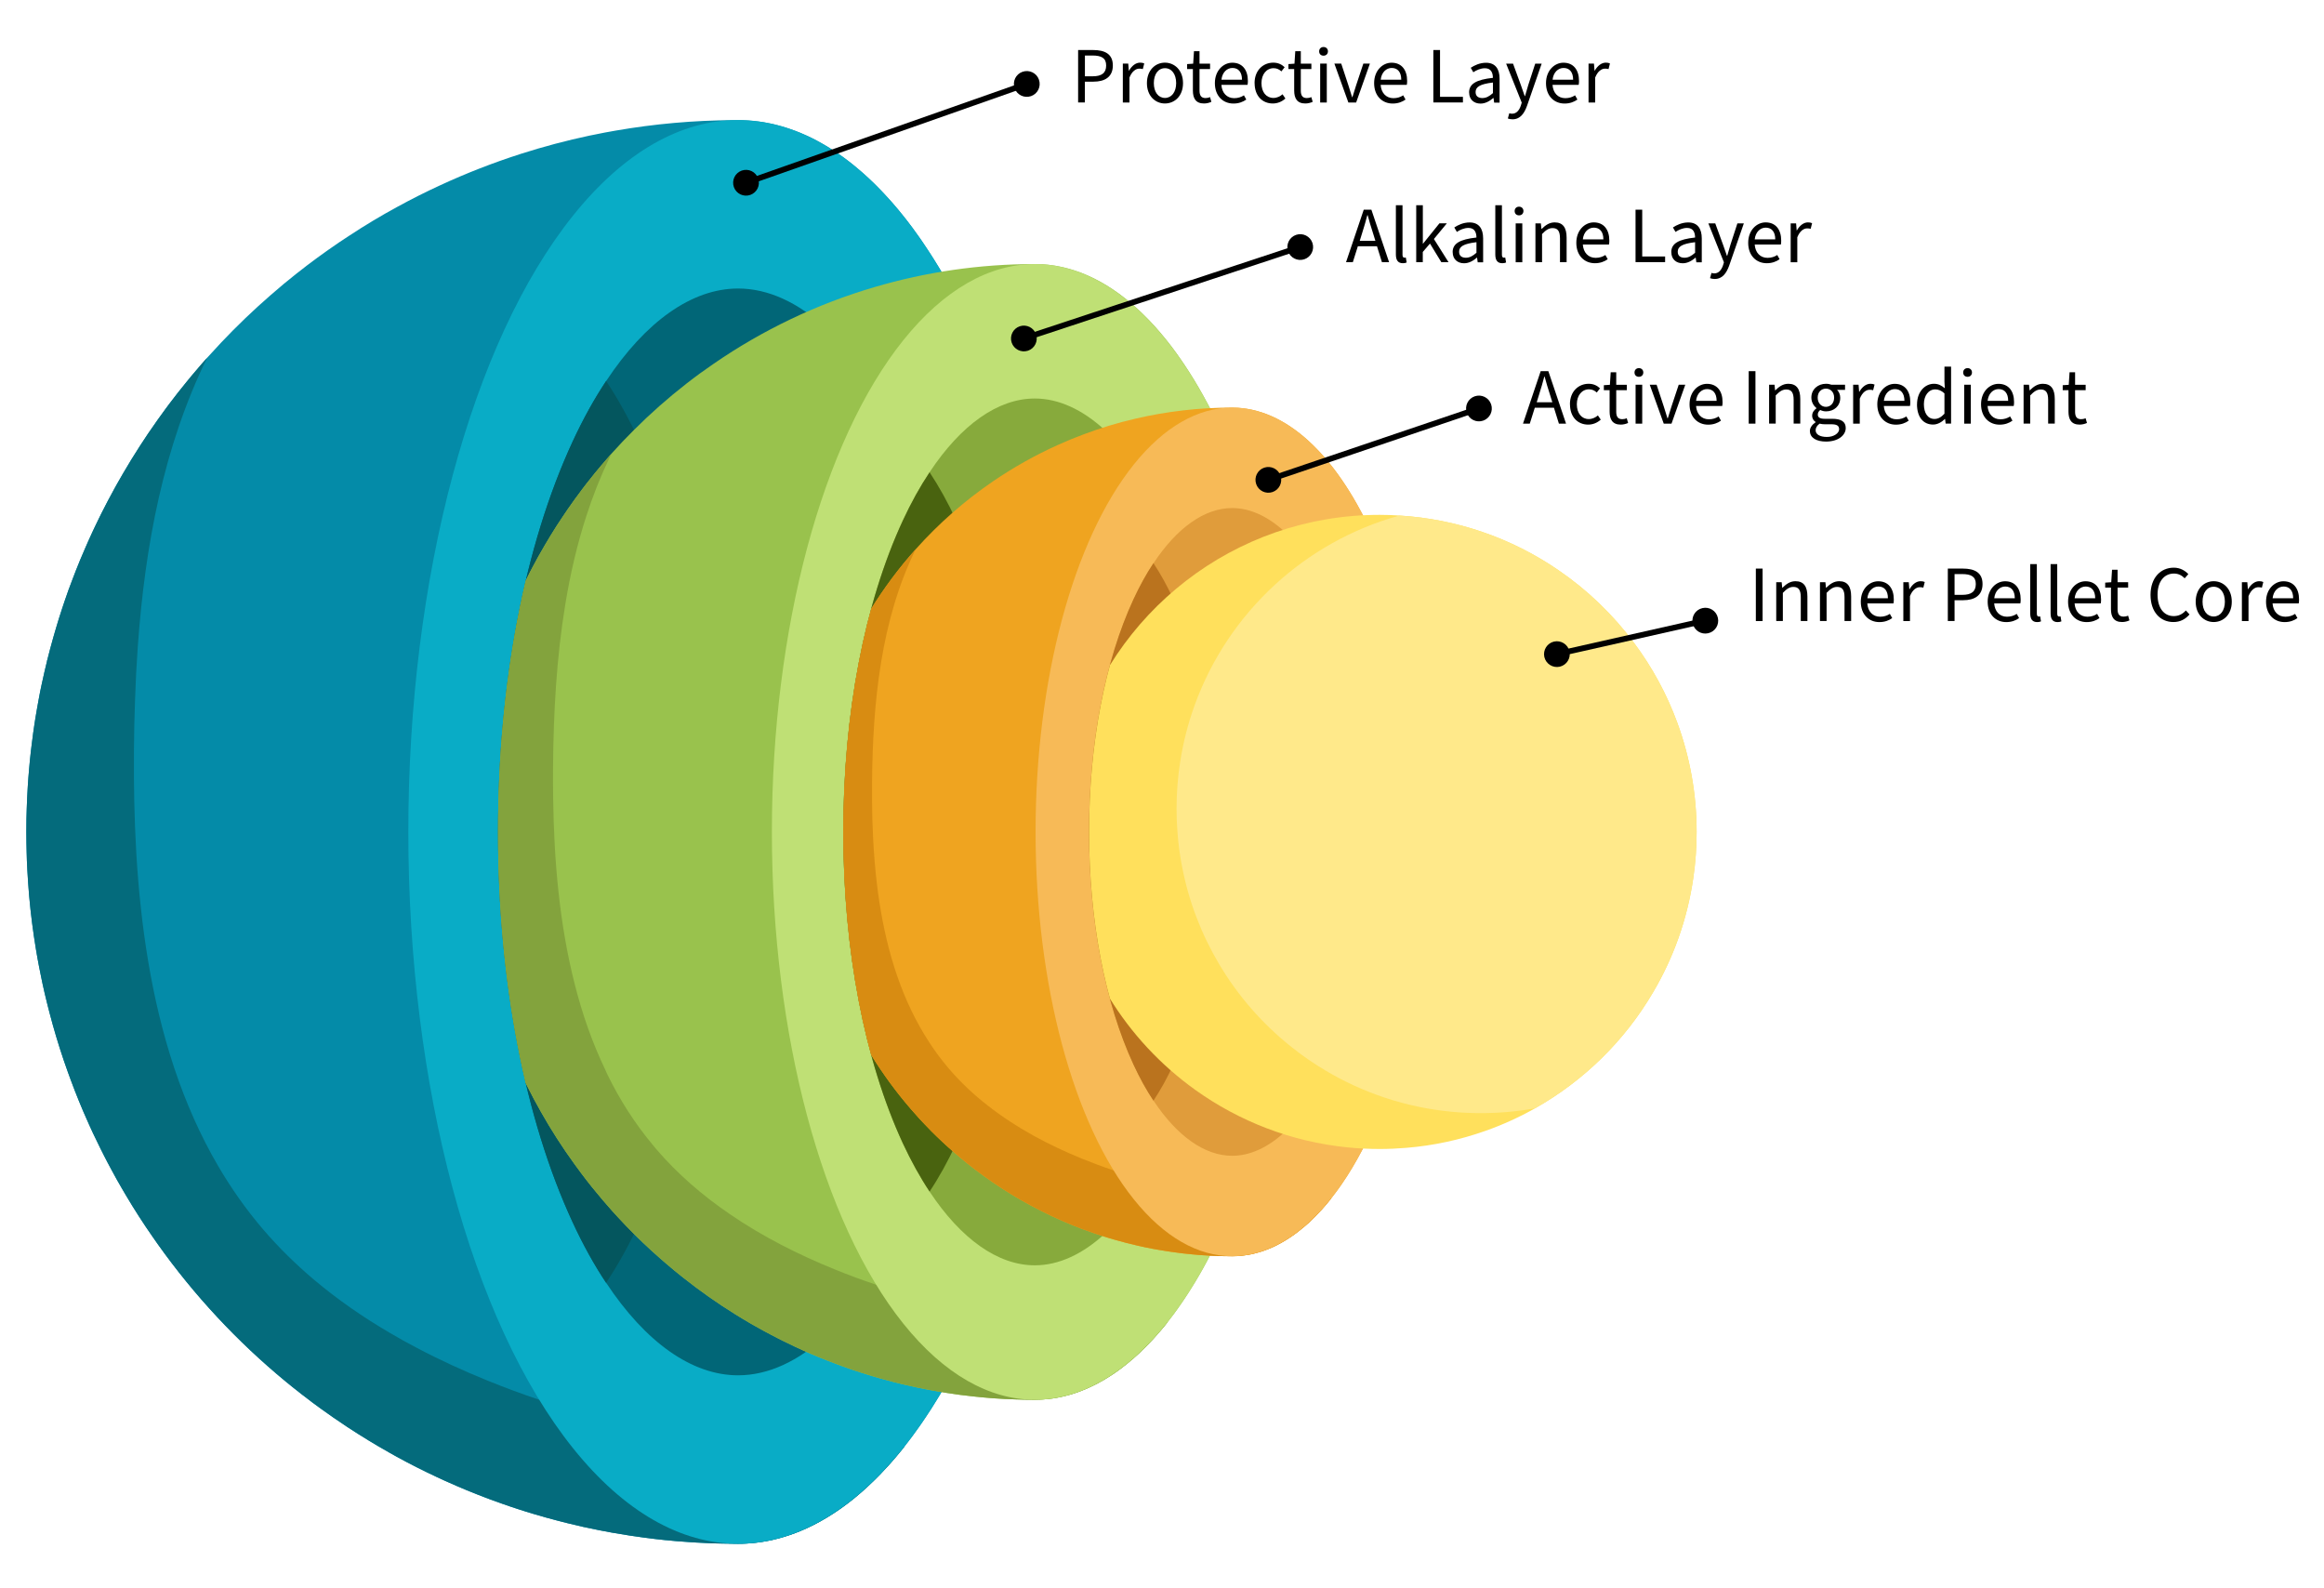 <svg xmlns="http://www.w3.org/2000/svg" xmlns:xlink="http://www.w3.org/1999/xlink" viewBox="0 0 407 278"><defs><style>      .cls-1, .cls-2 {        fill: none;      }      .cls-3 {        fill: #49630f;      }      .cls-4 {        fill: #99c24d;      }      .cls-5 {        fill: #09acc6;      }      .cls-6 {        fill: #bfe075;      }      .cls-7 {        fill: #ba731e;      }      .cls-8 {        fill: #87aa3c;      }      .cls-2 {        stroke: #000;        stroke-linecap: round;        stroke-linejoin: round;      }      .cls-9 {        fill: #ffe05c;      }      .cls-10 {        clip-path: url(#clippath-1);      }      .cls-11 {        clip-path: url(#clippath-3);      }      .cls-12 {        clip-path: url(#clippath-4);      }      .cls-13 {        clip-path: url(#clippath-2);      }      .cls-14 {        fill: #046b7c;      }      .cls-15 {        fill: #efa420;      }      .cls-16 {        fill: #04565e;      }      .cls-17 {        fill: #d88c12;      }      .cls-18 {        fill: #83a33d;      }      .cls-19 {        fill: #016677;      }      .cls-20 {        fill: #048ba8;      }      .cls-21 {        fill: #e09c3b;      }      .cls-22 {        fill: #f7ba57;      }      .cls-23 {        fill: #ffe98a;      }    </style><clipPath id="clippath-1"><path class="cls-1" d="M238.78,75.43L192.31,6.75l-75.99-2.56L42.98,29.79c-3.05,4.58-5.93,9.77-8.6,15.54-12.37,26.71-55.37,62.35-55.37,100.34s43,73.63,55.37,100.34c2.67,5.76,5.55,10.95,8.6,15.54l33.9,29.34,21.8,16.58,82.55-12.55,49.07-46.48,16.62-64.8-8.14-108.22Z"></path></clipPath><clipPath id="clippath-2"><path class="cls-1" d="M302.58,82.69l-48.88-63.69-45.54-1.73-102.01,49.45c-2.08,3.12-4.04,6.66-5.86,10.59-8.43,18.2-13.07,42.48-13.07,68.37s4.64,50.17,13.07,68.37c1.82,3.93,3.78,7.46,5.86,10.59l8.7,26.09,55.77,40.87,41.22-11.43,70.31-46.76,42.95-87.73-22.51-62.98Z"></path></clipPath><clipPath id="clippath-3"><path class="cls-1" d="M308.47,71.37l-72.15-18.77-73.52,30.09c-1.66,2.49-3.22,5.31-4.68,8.44-6.72,14.52-10.43,33.88-10.43,54.53s3.7,40.02,10.43,54.53c1.45,3.13,3.02,5.95,4.68,8.44l34.14,45.19,62.09-5.06,52.21-82.57-2.77-94.84Z"></path></clipPath><clipPath id="clippath-4"><path class="cls-1" d="M275.79,75.24l-73.78,23.37c-1.24,1.86-2.41,3.97-3.49,6.31-5.02,10.85-7.79,25.32-7.79,40.75s2.77,29.91,7.79,40.75c1.09,2.34,2.25,4.45,3.49,6.31l20.1,21.87,31.59,13,57.54-30.57,18.95-77.99-54.4-43.81Z"></path></clipPath></defs><g><g id="OBJECTS"><g class="cls-10"><g><path class="cls-20" d="M187,145.67c0,1.08-.01,2.15-.03,3.22-.01,2.14-.06,4.26-.15,6.37-.04,1.06-.08,2.11-.13,3.16-.07,1.42-.15,2.84-.24,4.25-.1,1.7-.22,3.39-.36,5.07-.16,2.05-.35,4.08-.58,6.09-.21,2.01-.45,4-.71,5.97s-.54,3.92-.84,5.85c-.31,1.94-.63,3.84-.97,5.73-.51,2.83-1.07,5.61-1.69,8.34-.4,1.81-.82,3.61-1.28,5.37-.22.88-.45,1.76-.68,2.63-.45,1.74-.94,3.46-1.44,5.14-1,3.37-2.07,6.63-3.22,9.77s-2.36,6.16-3.63,9.04c-.32.72-.64,1.44-.97,2.14-.31.66-.62,1.31-.93,1.96-.4.84-.81,1.66-1.23,2.46-.29.57-.59,1.14-.88,1.69-.02.04-.04.07-.06.1-.24.46-.49.91-.74,1.36-.26.48-.53.95-.8,1.42-.4.71-.81,1.4-1.23,2.08-.32.53-.65,1.06-.97,1.57-.38.59-.75,1.17-1.13,1.73-.38.58-.77,1.14-1.15,1.68-.34.48-.68.95-1.02,1.41-.15.19-.29.39-.43.58-.37.5-.75.98-1.12,1.46h-.01c-.12.17-.25.33-.39.5-.3.37-.6.73-.9,1.09-.51.61-1.03,1.21-1.55,1.78-.4.45-.82.89-1.24,1.33,0,.01-.02.02-.02.03h-.01c-.41.43-.83.85-1.25,1.26,0,0,0,.01-.01.01-.42.41-.85.82-1.28,1.21-.28.26-.56.5-.83.74-.33.3-.66.58-1,.85-.16.13-.31.26-.46.38-.33.27-.66.53-1,.78-.33.25-.67.5-1.01.74-.08.07-.17.12-.26.19-.21.15-.42.29-.63.43-.21.15-.42.29-.63.42-1.48.96-2.98,1.8-4.5,2.5-.41.19-.82.37-1.23.54-1.24.51-2.5.94-3.77,1.28-.42.11-.84.21-1.25.31-.32.07-.64.13-.97.19-.32.06-.65.11-.97.16-.29.04-.57.08-.86.11-.3.03-.59.06-.88.09-.16.01-.33.02-.49.03-.08.01-.17.01-.25.02-.49.03-.99.04-1.49.04-.25,0-.5,0-.75-.01-1.34-.01-2.68-.04-4.01-.08-2.02-.08-4.03-.2-6.02-.37-.64-.06-1.27-.12-1.9-.18h-.05c-.42-.05-.83-.09-1.23-.14-.12-.01-.23-.02-.34-.03-.19-.02-.38-.05-.57-.07-.58-.07-1.15-.14-1.72-.22-.8-.1-1.59-.22-2.38-.34-1.04-.16-2.07-.33-3.09-.51-.1-.02-.21-.04-.32-.06-.64-.12-1.27-.24-1.91-.36-1.91-.37-3.8-.79-5.67-1.26-.63-.16-1.25-.32-1.87-.48-1.27-.33-2.52-.68-3.76-1.05-.98-.29-1.96-.59-2.93-.91-.97-.31-1.93-.64-2.89-.98-.64-.22-1.27-.45-1.89-.68-.33-.12-.65-.24-.98-.37-.47-.18-.95-.36-1.42-.55-1.18-.46-2.36-.95-3.52-1.45-.5-.21-1-.43-1.5-.66-.19-.08-.38-.16-.57-.25-.49-.22-.97-.44-1.45-.67-2.4-1.12-4.76-2.31-7.07-3.58-.45-.25-.89-.5-1.34-.75h-.01s.01,0,0-.01c-.63-.36-1.26-.72-1.88-1.08-.53-.32-1.06-.64-1.59-.95-.09-.05-.18-.11-.27-.17-1.12-.68-2.23-1.38-3.32-2.1-.07-.04-.14-.09-.22-.14-.74-.49-1.47-.98-2.2-1.49-.1-.05-.19-.12-.28-.19-.72-.49-1.44-1-2.15-1.52-.5-.37-1-.73-1.5-1.1-.05-.04-.1-.07-.14-.11-.5-.38-1-.76-1.5-1.15l-.12-.09c-.48-.37-.95-.74-1.42-1.12h-.01c-.48-.39-.95-.78-1.43-1.16-8.5-7-16.06-15.11-22.45-24.1-.29-.41-.58-.81-.86-1.23-1.67-2.39-3.25-4.85-4.74-7.37h0c-.25-.42-.49-.82-.72-1.23-.24-.4-.47-.81-.7-1.22-.07-.12-.14-.25-.21-.37-.33-.6-.66-1.2-.98-1.8-.39-.73-.78-1.45-1.15-2.19-.23-.45-.46-.9-.68-1.35-.45-.9-.89-1.81-1.32-2.72l-.63-1.38c-.34-.77-.68-1.53-1.02-2.31-.26-.62-.52-1.24-.78-1.87-.5-1.23-.98-2.46-1.44-3.71-.17-.44-.32-.87-.48-1.31-.99-2.74-1.88-5.53-2.67-8.36-.2-.7-.39-1.41-.57-2.11-.3-1.16-.59-2.31-.86-3.47-.11-.51-.23-1.01-.34-1.52-.07-.34-.14-.67-.21-1.01-.14-.68-.28-1.35-.41-2.03-.2-1.02-.38-2.04-.55-3.07-.51-3.08-.91-6.2-1.19-9.36-.06-.74-.12-1.47-.17-2.21s-.1-1.48-.14-2.22c-.06-1.12-.11-2.24-.13-3.36-.02-.46-.03-.92-.03-1.39-.01-.66-.02-1.33-.02-1.99,0-.78.01-1.56.02-2.34.01-.59.03-1.17.05-1.75.02-.67.04-1.34.08-2,.03-.61.06-1.22.1-1.83.06-1.02.14-2.03.23-3.04.04-.51.09-1.02.14-1.53.05-.53.11-1.06.17-1.59.04-.39.09-.77.14-1.15.08-.73.18-1.46.28-2.18.06-.46.13-.91.2-1.37.05-.37.11-.73.17-1.1.09-.59.19-1.18.3-1.76.09-.57.2-1.14.31-1.71.15-.84.32-1.67.5-2.5.16-.77.33-1.53.51-2.29.13-.57.27-1.14.41-1.71,0-.1.04-.2.07-.3.33-1.32.68-2.63,1.05-3.93h0c.16-.58.33-1.15.5-1.72s.34-1.14.52-1.71c.17-.57.36-1.13.55-1.7.15-.44.29-.87.44-1.31.42-1.25.87-2.49,1.35-3.72.19-.52.39-1.04.6-1.56.48-1.23.99-2.45,1.52-3.66.19-.45.38-.89.58-1.33.23-.54.48-1.07.73-1.61.16-.35.33-.71.5-1.06.22-.47.45-.94.68-1.41.17-.35.34-.69.51-1.03.34-.69.7-1.38,1.06-2.06.38-.72.76-1.44,1.16-2.15.14-.25.28-.51.42-.76.37-.66.74-1.32,1.13-1.97.47-.8.94-1.6,1.43-2.39s.98-1.58,1.49-2.36c.46-.72.93-1.43,1.41-2.14.56-.83,1.13-1.65,1.71-2.46.46-.64.92-1.28,1.39-1.92.2-.27.41-.55.61-.82.99-1.32,2.01-2.61,3.05-3.88.56-.7,1.14-1.38,1.72-2.06.62-.73,1.24-1.45,1.88-2.16.81-.9,1.63-1.79,2.46-2.67,2.73-2.88,5.58-5.62,8.57-8.22.01,0,.01-.01.01-.01,1.54-1.35,3.11-2.66,4.71-3.92.01,0,.01,0,.01,0,1.16-.92,2.34-1.82,3.53-2.69.65-.48,1.3-.95,1.96-1.41h.01c1.18-.84,2.38-1.65,3.59-2.43,2.74-1.81,5.56-3.5,8.45-5.07,2.45-1.34,4.94-2.6,7.49-3.77,4.58-2.12,9.31-3.96,14.17-5.52,3.94-1.26,7.97-2.33,12.07-3.2h.01c.24-.05.47-.1.71-.14,1.27-.27,2.55-.51,3.84-.73,6.7-1.16,13.6-1.79,20.63-1.82.25,0,.5,0,.75,0,.4,0,.8,0,1.2.03.19,0,.37.01.56.03.29.02.59.04.88.07s.58.06.87.1c.31.04.62.08.93.13.4.07.81.15,1.21.23.27.05.54.11.8.18.2.05.39.1.59.15s.39.1.59.16c.39.11.78.23,1.17.36.32.11.64.22.96.34.48.17.96.36,1.43.56.39.16.77.33,1.15.51.47.22.94.45,1.4.7.38.2.75.41,1.12.62.09.05.18.1.26.15.3.17.6.35.89.54.29.17.57.36.86.55.28.18.56.37.84.57l.81.57c.3.22.59.44.89.67.25.19.49.38.73.57.51.41,1.01.83,1.52,1.28.11.09.23.19.34.3.31.27.61.55.92.84.28.26.56.53.84.8.03.02.05.05.07.07l.6.6c.21.2.41.41.6.61.22.22.42.44.63.67.42.44.83.9,1.25,1.37s.82.95,1.23,1.44c.81.98,1.61,2,2.4,3.06.39.53.78,1.07,1.17,1.63.19.27.38.55.57.83.24.35.48.71.72,1.07.43.64.85,1.3,1.27,1.96.23.37.46.74.69,1.12s.46.76.69,1.15c.37.61.73,1.24,1.08,1.87.89,1.59,1.76,3.24,2.6,4.93l.6,1.23c.09.18.18.36.26.54.08.17.16.35.25.53.24.5.47,1,.7,1.51l.81,1.8c.49,1.11.97,2.25,1.43,3.4.3.73.59,1.47.88,2.21.15.36.28.72.42,1.08.16.41.31.82.46,1.24.17.45.34.91.5,1.37.5,1.37.98,2.77,1.45,4.19.54,1.63,1.06,3.29,1.56,4.98.26.89.52,1.79.78,2.71.22.8.44,1.61.66,2.43.23.86.46,1.74.68,2.62.23.93.46,1.87.69,2.82.16.69.32,1.38.48,2.08.24,1.06.47,2.14.7,3.22.39,1.84.75,3.71,1.1,5.6.35,1.94.68,3.91,1,5.9.3,1.88.57,3.77.81,5.68.27,1.97.5,3.96.71,5.97.22,2.01.41,4.04.58,6.09.15,1.88.29,3.78.41,5.69.05.88.1,1.77.14,2.66.04.68.07,1.36.09,2.04.04.76.07,1.52.1,2.28.07,2.04.12,4.1.14,6.17.02,1.07.03,2.14.03,3.22Z"></path><path class="cls-14" d="M158.39,253.31c-.13.17-.27.34-.4.5-.3.37-.6.73-.9,1.09-.51.61-1.03,1.21-1.55,1.78-.4.45-.82.89-1.24,1.33,0,.01-.02.02-.02.03-.2.21-.41.43-.63.64-.21.21-.42.41-.63.62,0,0,0,.01-.01.01-.42.41-.85.82-1.28,1.21-.28.26-.56.5-.83.74-.33.3-.66.58-1,.85-.16.13-.31.26-.46.38-.33.27-.66.53-1,.78-.22.17-.44.34-.67.5l-.45.33s-.1.07-.15.1c-.21.15-.42.29-.63.43-.21.15-.42.29-.63.42-1.48.96-2.98,1.8-4.5,2.5-.41.19-.82.37-1.23.54-1.24.51-2.5.94-3.77,1.28-.42.11-.84.21-1.25.31-.32.07-.64.13-.97.19-.32.06-.65.11-.97.16-.29.04-.57.08-.86.11-.3.03-.59.06-.88.09-.16.01-.33.02-.49.03-.09.01-.17.02-.25.02-.49.03-.99.04-1.49.04-.25,0-.5,0-.75-.01-1.34-.01-2.68-.04-4.01-.08-2.02-.08-4.03-.2-6.02-.37-.64-.06-1.27-.12-1.9-.18h-.05c-.41-.04-.82-.09-1.22-.13-.12-.02-.24-.03-.35-.04-.19-.02-.38-.05-.57-.07-.58-.07-1.15-.14-1.72-.22-.8-.1-1.59-.22-2.38-.34-1.04-.16-2.07-.33-3.09-.51-.1-.02-.21-.04-.32-.06-.64-.12-1.27-.24-1.91-.36-1.91-.37-3.8-.79-5.67-1.26-.63-.16-1.25-.32-1.87-.48-1.27-.33-2.52-.68-3.76-1.05-.98-.29-1.96-.59-2.93-.91-.97-.31-1.93-.64-2.89-.98-.64-.22-1.27-.45-1.89-.68-.33-.12-.65-.24-.98-.37-.47-.18-.95-.36-1.42-.55-1.18-.46-2.36-.95-3.52-1.45-.5-.21-1-.43-1.5-.66-.19-.08-.38-.16-.57-.25-.49-.22-.97-.44-1.45-.67-2.4-1.12-4.76-2.31-7.07-3.58-.45-.25-.89-.5-1.34-.75h-.01s.01,0,0-.01c-.63-.36-1.26-.72-1.88-1.08-.53-.32-1.06-.64-1.59-.95-.09-.05-.18-.11-.27-.17-1.12-.68-2.23-1.38-3.32-2.1-.07-.04-.14-.09-.22-.14-.74-.49-1.47-.98-2.2-1.49-.1-.05-.19-.12-.28-.19-.72-.49-1.44-1-2.15-1.52-.5-.37-1-.73-1.5-1.1-.05-.04-.1-.07-.14-.11-.5-.38-1-.76-1.5-1.15-.04-.02-.08-.05-.12-.08h0c-.48-.38-.95-.75-1.42-1.13h-.01c-.48-.39-.95-.78-1.43-1.16-8.5-7-16.06-15.11-22.45-24.1-.29-.41-.58-.81-.86-1.23-1.67-2.39-3.25-4.85-4.74-7.37h0c-.25-.42-.49-.82-.72-1.23-.24-.4-.47-.81-.7-1.22-.07-.12-.14-.25-.21-.37-.33-.6-.66-1.2-.98-1.8-.39-.73-.78-1.45-1.15-2.19-.23-.45-.46-.9-.68-1.35-.45-.9-.89-1.81-1.32-2.72l-.63-1.38c-.34-.77-.68-1.53-1.02-2.31-.26-.62-.52-1.24-.78-1.87-.5-1.23-.98-2.46-1.44-3.71-.17-.44-.32-.87-.48-1.31-.99-2.74-1.88-5.53-2.67-8.36-.2-.7-.39-1.41-.57-2.11-.3-1.16-.59-2.31-.86-3.47-.11-.51-.23-1.01-.34-1.52-.07-.34-.14-.67-.21-1.01-.14-.68-.28-1.35-.41-2.03-.2-1.02-.38-2.04-.55-3.07-.51-3.08-.91-6.2-1.19-9.36-.06-.74-.12-1.47-.17-2.21s-.1-1.48-.14-2.22c-.06-1.12-.11-2.24-.13-3.36-.02-.46-.03-.92-.03-1.39-.01-.66-.02-1.33-.02-1.99,0-.78.01-1.56.02-2.34.01-.59.03-1.17.05-1.75.02-.67.04-1.34.08-2,.03-.61.06-1.22.1-1.83.06-1.02.14-2.03.23-3.04.04-.51.09-1.02.14-1.53.05-.53.11-1.06.17-1.59.04-.39.09-.77.14-1.15.08-.73.18-1.46.28-2.18.06-.46.13-.91.2-1.37.05-.37.11-.73.17-1.1.09-.59.19-1.18.3-1.76.09-.57.2-1.14.31-1.71.15-.84.32-1.67.5-2.5.16-.77.33-1.53.51-2.29.13-.57.27-1.14.41-1.71,0-.1.04-.2.07-.3.33-1.32.68-2.63,1.05-3.93h0c.16-.58.33-1.15.5-1.72s.34-1.14.52-1.71c.17-.57.36-1.13.55-1.7.15-.44.29-.87.44-1.31.42-1.25.87-2.49,1.35-3.72.19-.52.39-1.04.6-1.56.48-1.23.99-2.45,1.52-3.66.19-.45.38-.89.58-1.33.23-.54.48-1.07.73-1.61.16-.35.33-.71.5-1.06.22-.47.45-.94.68-1.41.17-.35.34-.69.51-1.03.34-.69.7-1.38,1.06-2.06.38-.72.76-1.44,1.16-2.15.14-.25.28-.51.42-.76.37-.66.74-1.32,1.13-1.97.47-.8.94-1.6,1.43-2.39s.98-1.58,1.49-2.36c.46-.72.93-1.43,1.41-2.14.56-.83,1.13-1.65,1.71-2.46.46-.64.92-1.28,1.39-1.92.2-.27.41-.55.61-.82.99-1.32,2.01-2.61,3.05-3.88.56-.7,1.14-1.38,1.72-2.06.62-.73,1.24-1.45,1.88-2.16-7.65,15.57-10.9,33.02-12.15,50.61-.22,3.1-.38,6.22-.48,9.32-.11,2.94-.17,5.87-.19,8.79-.05,5.94.06,11.97.41,18,.38,6.38,1.04,12.75,2.09,19.01,2.14,12.72,5.91,24.97,12.25,35.81,2.28,3.89,4.89,7.61,7.88,11.1,2.72,3.17,5.7,6.09,8.88,8.78,4.15,3.5,8.66,6.62,13.38,9.37,1.5.89,3.03,1.74,4.57,2.54,4.03,2.14,8.19,4.04,12.4,5.75,3,1.22,6.04,2.35,9.11,3.38,20.5,6.92,42.38,9.73,63.95,8.21h.01Z"></path><ellipse class="cls-5" cx="129.25" cy="145.67" rx="57.74" ry="124.65"></ellipse><path class="cls-19" d="M171.29,145.67c0,25.9-4.64,50.17-13.07,68.37-7.88,17.02-18.44,26.78-28.96,26.78-8.09,0-16.21-5.78-23.1-16.19-2.08-3.12-4.04-6.66-5.86-10.59-8.43-18.2-13.07-42.48-13.07-68.37s4.64-50.17,13.07-68.37c1.82-3.93,3.78-7.46,5.86-10.59,6.89-10.41,15.01-16.19,23.1-16.19,10.52,0,21.08,9.76,28.96,26.78,8.43,18.2,13.07,42.48,13.07,68.37Z"></path><path class="cls-16" d="M125.08,145.67c0,25.9-4.65,50.17-13.08,68.37-1.81,3.93-3.78,7.46-5.85,10.59-2.08-3.12-4.04-6.66-5.86-10.59-8.43-18.2-13.07-42.48-13.07-68.37s4.64-50.17,13.07-68.37c1.82-3.93,3.78-7.46,5.86-10.59,2.07,3.12,4.03,6.66,5.85,10.59,8.43,18.2,13.08,42.48,13.08,68.37Z"></path></g></g><g class="cls-13"><g><path class="cls-4" d="M227.29,145.67c0,1.38-.01,2.75-.05,4.11,0,.34-.01.67-.02,1.01-.02.97-.05,1.94-.09,2.9-.03.83-.06,1.66-.11,2.49-.02.56-.05,1.13-.09,1.69-.05.91-.11,1.82-.17,2.72-.05.75-.11,1.49-.17,2.23-.13,1.71-.29,3.4-.47,5.08-.09.88-.19,1.76-.29,2.62-.46,3.88-1.03,7.67-1.7,11.35-.07.43-.15.86-.24,1.29-.12.67-.25,1.33-.39,1.99-.2.98-.4,1.95-.61,2.92-.21.96-.42,1.92-.64,2.87-.35,1.43-.7,2.84-1.07,4.23-.21.78-.42,1.55-.64,2.32-.13.46-.26.92-.4,1.38-.13.46-.27.91-.41,1.37-.18.59-.36,1.19-.55,1.77-.23.74-.47,1.47-.72,2.19-.18.54-.36,1.06-.54,1.59-.32.9-.65,1.79-.98,2.67-.26.69-.53,1.38-.8,2.06s-.54,1.35-.82,2.01c-.66,1.58-1.35,3.11-2.06,4.59-.2.42-.41.84-.61,1.25-.42.83-.83,1.64-1.26,2.44-.21.4-.42.79-.64,1.18-.21.39-.43.77-.65,1.15-.26.46-.53.92-.81,1.37-.33.56-.68,1.12-1.03,1.66-.27.44-.55.87-.84,1.29-.24.36-.49.73-.74,1.08-.39.57-.79,1.13-1.2,1.67-.33.45-.67.89-1.01,1.32-.19.24-.38.48-.57.71-.24.29-.48.58-.72.86s-.48.56-.74.84c-.11.13-.23.26-.35.39-.2.23-.4.45-.61.66-.27.29-.54.57-.82.85-1.4,1.41-2.84,2.67-4.31,3.77-.23.18-.47.35-.71.52-.26.19-.52.37-.79.54-.19.13-.38.26-.58.38-.29.19-.58.37-.88.54-.88.53-1.77.99-2.67,1.39-.21.1-.41.19-.62.27-.01.01-.02.01-.03.01-.2.09-.4.18-.61.25-.09.04-.18.08-.28.11-.13.05-.27.11-.41.15-.21.08-.42.15-.64.22-.2.07-.41.13-.61.19-.06.02-.12.04-.18.05-.02.01-.03.01-.05.01-.16.05-.31.09-.47.13-.24.07-.49.13-.73.18-.17.04-.35.08-.53.11-.37.08-.74.15-1.12.2-.02,0-.04.01-.06.01-.26.04-.52.07-.78.1-.32.04-.65.06-.97.08-.12.01-.23.02-.35.02-.35.02-.7.03-1.05.03-.66,0-1.33-.01-1.99-.02-.43-.01-.86-.02-1.29-.04-.58-.01-1.16-.04-1.74-.07h-.12c-.76-.04-1.51-.09-2.27-.14-.62-.05-1.25-.1-1.86-.16-.49-.04-.98-.09-1.47-.15-1.59-.16-3.16-.37-4.72-.62-.46-.07-.91-.14-1.37-.23-.48-.07-.95-.16-1.42-.25-1.49-.27-2.96-.58-4.42-.92-.64-.15-1.27-.3-1.9-.46-.81-.21-1.62-.42-2.42-.65-.43-.12-.87-.25-1.3-.38-.14-.03-.28-.08-.41-.12-.07-.02-.14-.04-.21-.07-.51-.15-1.01-.3-1.52-.47h0c-.56-.18-1.13-.37-1.7-.56-.56-.19-1.13-.39-1.69-.6-.29-.1-.58-.21-.86-.32-.59-.21-1.18-.44-1.76-.67-1.92-.75-3.8-1.56-5.65-2.43-.08-.04-.16-.07-.24-.12-.51-.23-1.02-.48-1.53-.74-.22-.1-.43-.2-.64-.31-.57-.29-1.14-.58-1.7-.88-.76-.4-1.52-.8-2.27-1.23-.11-.05-.22-.11-.32-.18-.72-.39-1.43-.81-2.13-1.24-.05-.02-.1-.05-.15-.08-.03-.02-.06-.03-.08-.05-.42-.25-.84-.51-1.26-.77-3.19-1.98-6.25-4.13-9.17-6.45-1.02-.8-2.02-1.62-3-2.47-.38-.32-.76-.64-1.13-.98-.98-.85-1.94-1.74-2.88-2.63-.57-.55-1.13-1.09-1.69-1.65-.92-.92-1.81-1.85-2.69-2.8-.06-.06-.12-.13-.18-.2-.3-.32-.6-.64-.89-.97-.2-.23-.41-.46-.6-.69-.37-.41-.73-.82-1.08-1.24-1.28-1.5-2.52-3.04-3.7-4.62-.4-.52-.78-1.05-1.17-1.59-2.13-2.93-4.1-5.99-5.89-9.16-.44-.78-.88-1.57-1.3-2.36-.03-.04-.05-.08-.06-.12-.41-.77-.82-1.56-1.21-2.35-.41-.82-.8-1.64-1.19-2.47-.38-.83-.76-1.67-1.12-2.51s-.71-1.69-1.05-2.55c-.34-.83-.66-1.67-.97-2.51,0-.02-.01-.04-.02-.06-.31-.87-.62-1.74-.91-2.62-.25-.72-.48-1.44-.7-2.18-.14-.45-.28-.9-.41-1.36-.12-.41-.24-.83-.36-1.25-.1-.37-.21-.75-.3-1.12-.15-.54-.29-1.08-.41-1.62-.1-.35-.18-.7-.26-1.05-.08-.33-.16-.67-.23-1.02-.13-.55-.25-1.1-.36-1.65-.16-.76-.31-1.52-.45-2.28,0-.02-.01-.03-.01-.05-.09-.5-.18-1-.25-1.5-.12-.64-.22-1.28-.3-1.93-.08-.46-.14-.93-.2-1.4-.05-.35-.1-.71-.13-1.07-.06-.4-.1-.8-.14-1.2-.05-.42-.09-.83-.13-1.25-.05-.45-.09-.9-.12-1.36-.03-.28-.05-.56-.07-.84-.05-.67-.09-1.33-.12-2,0-.11-.02-.22-.02-.33-.03-.49-.05-.98-.06-1.46-.02-.43-.03-.86-.04-1.29-.02-.76-.03-1.53-.03-2.29s.01-1.59.03-2.38c.01-.7.04-1.39.07-2.09.01-.17.01-.34.02-.5.04-.71.08-1.41.13-2.12.05-.76.11-1.52.19-2.27,0-.05,0-.09.01-.13.14-1.53.32-3.05.54-4.55.1-.77.22-1.53.35-2.29.12-.76.25-1.52.4-2.27.02-.12.04-.25.07-.37.11-.6.24-1.2.36-1.79.33-1.54.69-3.06,1.09-4.56.13-.51.26-1.01.41-1.51.13-.48.26-.96.41-1.44.08-.28.16-.56.25-.83.16-.56.34-1.11.52-1.66.09-.28.18-.55.26-.82.29-.84.58-1.68.89-2.51.32-.89.66-1.77,1.01-2.65.34-.86.7-1.72,1.07-2.58,0-.01,0-.02.02-.03.36-.86.74-1.71,1.14-2.55.39-.85.8-1.69,1.22-2.52h0c.33-.69.67-1.36,1.03-2.02.31-.59.62-1.17.94-1.74.37-.66.74-1.32,1.13-1.97.31-.54.63-1.08.96-1.61.71-1.18,1.46-2.34,2.23-3.48.22-.34.45-.68.69-1.02l.06-.09s.07-.11.11-.16c.4-.59.81-1.16,1.23-1.74.16-.22.32-.45.5-.67.48-.67.98-1.33,1.49-1.99s1.03-1.31,1.56-1.96c.07-.08.14-.17.22-.26.58-.71,1.18-1.42,1.79-2.11,0-.01,0-.02.02-.03.27-.32.56-.64.84-.96,1.26-1.41,2.56-2.78,3.9-4.11,2.91-2.91,6-5.64,9.25-8.17,1.55-1.21,3.14-2.37,4.77-3.48,8.54-5.88,18.04-10.45,28.23-13.43,8.88-2.61,18.28-4.01,28.01-4.01.34,0,.67.01,1.01.03.1,0,.19,0,.29,0,.36.02.71.05,1.07.09.39.04.78.1,1.17.16.37.06.73.13,1.09.21.17.03.35.07.52.12.3.07.59.14.89.23.31.08.62.18.92.28.78.25,1.56.55,2.32.89.75.33,1.49.7,2.23,1.11,1.44.8,2.86,1.75,4.24,2.84.12.1.24.19.37.3.52.41,1.03.84,1.54,1.31.16.14.33.29.49.44.23.21.45.42.67.64.38.37.76.75,1.14,1.14.34.35.67.71,1.01,1.08.33.36.66.74.98,1.12.65.77,1.3,1.56,1.93,2.39.61.81,1.22,1.64,1.8,2.5.2.29.39.58.59.87.26.39.52.79.78,1.2.29.45.58.91.86,1.38s.57.94.84,1.42c.56.96,1.1,1.96,1.64,2.97.36.67.71,1.36,1.06,2.06.64,1.31,1.27,2.65,1.89,4.04.14.33.29.66.43,1,.21.51.44,1.04.66,1.57.31.77.62,1.54.93,2.33.3.76.59,1.53.87,2.31.29.79.57,1.58.84,2.38.19.57.38,1.14.57,1.72.57,1.73,1.11,3.49,1.62,5.3.13.44.25.88.37,1.32.24.88.48,1.77.71,2.68.23.9.46,1.81.68,2.73.68,2.86,1.29,5.8,1.84,8.81.09.47.17.95.25,1.43.07.39.14.78.2,1.17l.42,2.64c.13.82.25,1.65.36,2.49.1.71.2,1.42.29,2.14.1.72.19,1.44.27,2.16.18,1.45.33,2.91.47,4.38.62,6.48.94,13.18.94,20.04Z"></path><path class="cls-18" d="M204.47,231.53c-.19.24-.38.48-.57.71-.24.29-.48.58-.72.86s-.48.56-.74.84c-.11.13-.23.26-.35.39-.2.23-.4.45-.61.66-.27.29-.54.57-.82.85-1.4,1.41-2.84,2.67-4.31,3.77-.23.18-.47.35-.71.52s-.47.34-.71.5c-.03.01-.06.03-.08.04-.02.02-.04.04-.06.05-.17.12-.35.23-.52.33-.29.19-.58.37-.88.54-.88.53-1.77.99-2.67,1.39-.21.1-.41.19-.62.27-.01.01-.02.01-.03.01-.2.09-.4.18-.61.25-.09.04-.18.08-.28.11-.13.05-.27.11-.41.15-.21.08-.42.15-.64.22-.2.07-.41.13-.61.19-.06.02-.12.04-.18.05-.02.01-.03.01-.05.01-.16.05-.31.09-.47.13-.24.07-.49.13-.73.18-.17.04-.35.08-.53.11-.37.08-.74.15-1.12.2-.02,0-.04.01-.06.01-.26.04-.52.07-.78.1-.32.04-.65.06-.97.08-.12.01-.23.02-.35.02-.35.02-.7.03-1.05.03-.66,0-1.33-.01-1.99-.02-.43-.01-.86-.02-1.29-.04-.58-.01-1.16-.04-1.74-.07h-.12c-.76-.04-1.51-.09-2.27-.14-.62-.05-1.25-.1-1.86-.16-.49-.04-.98-.09-1.47-.15-1.59-.16-3.16-.37-4.72-.62-.46-.07-.91-.14-1.37-.23-.48-.07-.95-.16-1.42-.25-1.49-.27-2.96-.58-4.42-.92-.64-.15-1.27-.3-1.9-.46-.81-.21-1.62-.42-2.42-.65-.43-.12-.87-.25-1.3-.38-.14-.03-.28-.08-.41-.12-.07-.02-.14-.04-.21-.07-.51-.15-1.01-.3-1.52-.47h0c-.56-.18-1.13-.37-1.7-.56-.56-.19-1.13-.39-1.69-.6-.29-.1-.58-.21-.86-.32-.59-.21-1.18-.44-1.76-.67-1.92-.75-3.8-1.56-5.65-2.43-.08-.04-.16-.07-.24-.12-.51-.23-1.02-.48-1.53-.74-.22-.1-.43-.2-.64-.31-.57-.29-1.14-.58-1.7-.88-.76-.4-1.52-.8-2.27-1.23-.11-.05-.22-.11-.32-.18-.72-.39-1.43-.81-2.13-1.24-.05-.02-.1-.05-.15-.08-.03-.02-.06-.03-.08-.05-.42-.25-.84-.51-1.26-.77-3.19-1.98-6.25-4.13-9.17-6.45-1.02-.8-2.02-1.62-3-2.47-.38-.32-.76-.64-1.13-.98-.98-.85-1.94-1.74-2.88-2.63-.57-.55-1.13-1.09-1.69-1.65-.92-.92-1.81-1.85-2.69-2.8-.06-.06-.12-.13-.18-.2-.3-.32-.6-.64-.89-.97-.2-.23-.41-.46-.6-.69-.37-.41-.73-.82-1.08-1.24-1.28-1.5-2.52-3.04-3.7-4.62-.4-.52-.78-1.05-1.17-1.59-2.13-2.93-4.1-5.99-5.89-9.16-.44-.78-.88-1.57-1.3-2.36-.03-.04-.05-.08-.06-.12-.41-.77-.82-1.56-1.21-2.35-.41-.82-.8-1.64-1.19-2.47-.38-.83-.76-1.67-1.12-2.51s-.71-1.69-1.05-2.55c-.34-.83-.66-1.67-.97-2.51,0-.02-.01-.04-.02-.06-.31-.87-.62-1.74-.91-2.62-.25-.72-.48-1.44-.7-2.18-.14-.45-.28-.9-.41-1.36-.12-.41-.24-.83-.36-1.25-.1-.37-.21-.75-.3-1.12-.15-.54-.29-1.08-.41-1.62-.1-.35-.18-.7-.26-1.05-.08-.33-.16-.67-.23-1.02-.13-.55-.25-1.1-.36-1.65-.16-.76-.31-1.52-.45-2.28,0-.02-.01-.03-.01-.05-.09-.5-.18-1-.25-1.5-.12-.64-.22-1.28-.3-1.93-.08-.46-.14-.93-.2-1.4-.05-.35-.1-.71-.13-1.07-.06-.4-.1-.8-.14-1.2-.05-.42-.09-.83-.13-1.25-.05-.45-.09-.9-.12-1.36-.03-.28-.05-.56-.07-.84-.05-.67-.09-1.33-.12-2,0-.11-.02-.22-.02-.33-.03-.49-.05-.98-.06-1.46-.02-.43-.03-.86-.04-1.29-.02-.76-.03-1.53-.03-2.29s.01-1.59.03-2.38c.01-.7.04-1.39.07-2.09.01-.17.01-.34.02-.5.04-.71.08-1.41.13-2.12.05-.76.11-1.52.19-2.27,0-.05,0-.09.01-.13.14-1.53.32-3.05.54-4.55.1-.77.22-1.53.35-2.29.12-.76.25-1.52.4-2.27.02-.12.04-.25.07-.37.11-.6.24-1.2.36-1.79.33-1.54.69-3.06,1.09-4.56.13-.51.26-1.01.41-1.51.13-.48.26-.96.41-1.44.08-.28.16-.56.25-.83.16-.56.34-1.11.52-1.66.09-.28.18-.55.26-.82.29-.84.58-1.68.89-2.51.32-.89.66-1.77,1.01-2.65.34-.86.7-1.72,1.07-2.58,0-.01,0-.02.02-.03.36-.86.74-1.71,1.14-2.55.39-.85.8-1.69,1.22-2.52h0c.33-.69.67-1.36,1.03-2.02.31-.59.62-1.17.94-1.74.37-.66.74-1.32,1.13-1.97.31-.54.63-1.08.96-1.61.71-1.18,1.46-2.34,2.23-3.48.22-.34.45-.68.69-1.02l.06-.09s.07-.11.11-.16c.4-.59.81-1.16,1.23-1.74.16-.22.32-.45.5-.67.48-.67.98-1.33,1.49-1.99s1.03-1.31,1.56-1.96c.07-.08.14-.17.22-.26.58-.71,1.18-1.42,1.79-2.11,0-.01,0-.02.02-.03.27-.32.56-.64.84-.96l-.39.81c-1.57,3.29-2.9,6.67-4.02,10.14-1.62,5-2.81,10.16-3.67,15.41-1.55,9.37-2.07,19-2.15,28.46-.01,1.85-.01,3.71.02,5.58.15,10.9,1.11,22.02,3.77,32.47,1.33,5.26,3.09,10.31,5.41,15.12v.04c.1.23.21.46.33.69,0,.01,0,.02,0,.02,2.15,4.39,4.77,8.51,7.96,12.33.18.23.37.46.56.68,3.76,4.39,8.14,8.16,12.91,11.41,5.71,3.92,11.97,7.08,18.38,9.68,2.39.97,4.8,1.87,7.24,2.68h.01s.01.01.01.01c16.35,5.53,33.81,7.77,51.02,6.56Z"></path><ellipse class="cls-6" cx="181.23" cy="145.67" rx="46.05" ry="99.43"></ellipse><path class="cls-8" d="M214.75,145.67c0,20.65-3.7,40.02-10.43,54.53-6.28,13.57-14.71,21.36-23.1,21.36-6.46,0-12.93-4.61-18.43-12.92-1.66-2.49-3.22-5.31-4.68-8.44-6.72-14.52-10.43-33.89-10.43-54.53s3.7-40.02,10.43-54.53c1.45-3.13,3.02-5.95,4.68-8.44,5.5-8.31,11.97-12.92,18.43-12.92,8.39,0,16.82,7.79,23.1,21.36,6.72,14.52,10.43,33.88,10.43,54.53Z"></path><path class="cls-3" d="M177.9,145.67c0,20.65-3.71,40.02-10.43,54.53-1.45,3.13-3.01,5.95-4.67,8.44-1.66-2.49-3.22-5.31-4.68-8.44-6.72-14.52-10.43-33.89-10.43-54.53s3.7-40.02,10.43-54.53c1.45-3.13,3.02-5.95,4.68-8.44,1.65,2.49,3.22,5.31,4.67,8.44,6.72,14.52,10.43,33.88,10.43,54.53Z"></path></g></g><g class="cls-11"><g><path class="cls-15" d="M250.2,145.67c0,.85-.01,1.7-.02,2.55s-.03,1.69-.06,2.53c-.01.39-.02.78-.04,1.17l-.06,1.35c-.06,1.25-.13,2.49-.22,3.72-.08,1.23-.18,2.45-.3,3.65-.02.19-.03.38-.06.56-.05.62-.12,1.23-.19,1.85-.07.67-.15,1.34-.24,2-.5,4.07-1.16,8-1.97,11.75-.15.73-.31,1.45-.48,2.17-.17.71-.34,1.42-.51,2.12-.36,1.4-.73,2.78-1.13,4.13-.12.41-.24.82-.36,1.22-.89,2.92-1.87,5.7-2.94,8.31-.24.59-.49,1.18-.74,1.75-.25.58-.5,1.15-.76,1.71-.12.27-.25.54-.38.8-.12.26-.25.52-.38.78-.27.57-.56,1.12-.85,1.67-.55,1.05-1.12,2.06-1.7,3.03-.3.5-.6.99-.91,1.47-.29.45-.58.89-.88,1.32-.37.55-.75,1.08-1.14,1.59-.21.29-.43.58-.65.85-.02.04-.05.07-.08.11-.32.4-.63.79-.96,1.17h0s-.01.01-.01.01c-.24.28-.48.56-.73.83-.72.8-1.46,1.55-2.21,2.24-.19.17-.39.34-.58.51-.11.1-.23.2-.35.3-.17.15-.34.29-.52.42-.26.22-.53.43-.8.63-.1.08-.21.15-.31.22-.22.17-.44.32-.67.47-.28.19-.57.38-.87.56-.25.15-.51.3-.76.44-.27.15-.55.3-.83.44-.13.07-.27.13-.41.2s-.28.13-.42.19-.28.12-.43.18c-.14.06-.28.12-.42.17-.28.11-.56.21-.85.31-.28.09-.57.18-.86.25-.28.08-.57.15-.86.22-.19.04-.39.08-.58.11-.1.02-.2.04-.29.05-.29.05-.59.09-.88.12-.23.03-.47.05-.71.07h-.13c-.08.01-.15.01-.23.01-.23.02-.47.02-.7.02-.71,0-1.41-.01-2.12-.03-1.22-.03-2.44-.1-3.65-.19-.37-.03-.75-.06-1.12-.1-.46-.04-.91-.08-1.36-.14-.13-.01-.26-.02-.39-.04-.45-.05-.91-.11-1.36-.18-.29-.03-.57-.07-.86-.12-.33-.04-.66-.09-.99-.15-.32-.04-.65-.1-.97-.16-.34-.05-.69-.12-1.03-.18-.88-.16-1.76-.35-2.63-.55-1.33-.3-2.64-.64-3.94-1.01-.65-.18-1.3-.37-1.94-.58-.64-.2-1.28-.41-1.91-.63-.62-.21-1.23-.43-1.84-.66-.05-.01-.09-.03-.14-.05-.52-.2-1.04-.4-1.56-.61-.19-.07-.37-.15-.56-.23-.43-.18-.86-.36-1.29-.55-.11-.04-.21-.09-.32-.14-.49-.21-.99-.44-1.48-.67-.08-.03-.15-.07-.22-.1h-.01s-.07-.04-.1-.06c-.56-.26-1.11-.53-1.66-.81-.58-.29-1.17-.6-1.75-.91-.55-.3-1.1-.6-1.65-.92-.04-.02-.09-.05-.13-.07-.54-.31-1.08-.63-1.62-.96-.56-.34-1.11-.69-1.66-1.04-.61-.4-1.21-.8-1.81-1.21-.47-.33-.95-.66-1.41-1-.51-.36-1.01-.73-1.5-1.11-.02-.01-.05-.03-.07-.05l-.12-.09c-.39-.3-.78-.6-1.16-.91-.41-.33-.81-.66-1.22-1-.36-.29-.72-.6-1.07-.91-1.39-1.2-2.73-2.45-4.03-3.75-.38-.38-.76-.77-1.13-1.17-.34-.35-.67-.7-1-1.06-.18-.2-.36-.4-.53-.6-.29-.31-.57-.63-.84-.95-.04-.04-.08-.08-.11-.12-.37-.42-.72-.84-1.07-1.27-1.16-1.4-2.27-2.85-3.33-4.35-.24-.34-.48-.68-.71-1.03-.14-.19-.28-.39-.41-.6-.23-.34-.46-.68-.68-1.03-.11-.16-.21-.32-.31-.49-.24-.37-.47-.73-.69-1.1-.66-1.08-1.3-2.18-1.9-3.3-.32-.59-.64-1.19-.94-1.8-.39-.76-.76-1.52-1.12-2.3-.24-.51-.47-1.03-.69-1.54l-.06-.12c-.27-.63-.54-1.27-.79-1.9-.26-.64-.51-1.28-.74-1.92-.03-.08-.06-.15-.09-.23-.22-.62-.44-1.24-.65-1.86-.2-.59-.4-1.19-.58-1.79-.09-.31-.19-.62-.27-.93-.12-.37-.22-.74-.32-1.11-.06-.19-.11-.38-.16-.58-.13-.47-.25-.95-.37-1.43-.05-.2-.1-.4-.15-.61-.09-.39-.18-.78-.26-1.17-.08-.34-.16-.69-.23-1.04-.25-1.22-.47-2.46-.66-3.71-.06-.4-.12-.79-.17-1.19-.07-.5-.14-1-.19-1.5-.07-.58-.13-1.16-.18-1.75-.05-.5-.09-1-.12-1.5-.05-.52-.08-1.04-.1-1.56-.03-.57-.05-1.14-.07-1.71-.02-.7-.03-1.4-.03-2.11,0-19,7.14-36.35,18.88-49.49,4.01-4.5,8.57-8.5,13.56-11.91,3.57-2.43,7.36-4.57,11.35-6.36,1.43-.65,2.88-1.25,4.36-1.8,2.99-1.14,6.09-2.08,9.26-2.81,5.42-1.26,11.08-1.93,16.89-1.93,19.01,0,34.42,33.27,34.42,74.3Z"></path><path class="cls-17" d="M233.15,209.83c-.32.4-.63.79-.96,1.17,0,0,0,.01-.01.01-.24.28-.48.56-.73.83-.72.8-1.46,1.55-2.21,2.24-.19.17-.39.34-.58.51-.11.1-.23.2-.35.3-.17.15-.34.29-.52.42-.26.22-.53.43-.8.63-.1.08-.21.16-.31.22-.22.17-.44.32-.67.47-.28.19-.57.38-.87.56-.25.15-.5.3-.76.44-.27.15-.55.3-.83.44-.13.07-.27.13-.41.2s-.28.13-.42.19-.28.12-.43.18c-.14.06-.28.12-.42.17-.28.11-.56.21-.85.31-.28.09-.57.18-.86.25-.28.08-.57.15-.86.22-.19.04-.39.08-.58.11-.1.02-.2.04-.29.05-.29.05-.59.09-.88.12-.23.03-.47.05-.71.07h-.13s-.02,0-.04.01h-.19c-.23,0-.47.02-.7.02-.71,0-1.41-.01-2.12-.03-1.22-.03-2.44-.1-3.65-.19-.37-.03-.75-.06-1.12-.1-.46-.04-.91-.08-1.36-.14-.13-.01-.26-.02-.39-.04-.45-.05-.91-.11-1.36-.18-.29-.03-.57-.07-.86-.12-.33-.04-.66-.09-.99-.15-.32-.04-.65-.1-.97-.16-.34-.05-.69-.12-1.03-.18-.88-.16-1.76-.35-2.63-.55-1.33-.29-2.64-.63-3.94-1.01-.65-.18-1.3-.37-1.94-.58-.64-.2-1.28-.41-1.91-.63-.62-.21-1.23-.43-1.84-.66-.05-.01-.09-.03-.14-.05-.52-.2-1.04-.4-1.56-.61-.19-.07-.37-.15-.56-.23-.43-.18-.86-.36-1.29-.55-.11-.04-.21-.09-.32-.14-.49-.21-.99-.44-1.48-.67-.08-.03-.15-.07-.22-.1h-.01s-.07-.04-.1-.06c-.56-.26-1.11-.53-1.66-.81-.58-.29-1.17-.6-1.75-.91-.55-.3-1.1-.6-1.65-.92-.04-.02-.09-.05-.13-.07-.54-.31-1.08-.63-1.62-.96-.56-.34-1.11-.69-1.66-1.04-.61-.4-1.21-.8-1.81-1.21-.47-.33-.95-.66-1.41-1-.51-.36-1.01-.73-1.5-1.11-.02-.01-.05-.03-.07-.05l-.12-.09c-.39-.3-.78-.6-1.16-.91-.41-.33-.81-.66-1.22-1-.36-.29-.72-.6-1.07-.91-1.39-1.2-2.73-2.45-4.03-3.75-.38-.38-.76-.77-1.13-1.17-.34-.35-.67-.7-1-1.06-.18-.2-.36-.4-.53-.6-.29-.31-.57-.63-.84-.95-.04-.04-.08-.08-.11-.12-.37-.42-.72-.84-1.07-1.27-1.16-1.4-2.27-2.85-3.33-4.35-.24-.34-.48-.68-.71-1.03-.14-.19-.28-.39-.41-.6-.23-.34-.46-.68-.68-1.03-.11-.16-.21-.32-.31-.49-.24-.37-.47-.73-.69-1.1-.66-1.08-1.3-2.18-1.9-3.3-.32-.59-.64-1.19-.94-1.8-.39-.76-.76-1.52-1.12-2.3-.24-.51-.47-1.03-.69-1.54l-.06-.12c-.27-.63-.54-1.27-.79-1.9-.26-.64-.51-1.28-.74-1.92-.03-.08-.06-.15-.09-.23-.22-.62-.44-1.24-.65-1.86-.2-.59-.4-1.19-.58-1.79-.09-.31-.19-.62-.27-.93-.12-.37-.22-.74-.32-1.11-.06-.19-.11-.38-.16-.58-.13-.47-.25-.95-.37-1.43-.05-.2-.1-.4-.15-.61-.09-.39-.18-.78-.26-1.17-.08-.34-.16-.69-.23-1.04-.25-1.22-.47-2.46-.66-3.71-.06-.4-.12-.79-.17-1.19-.07-.5-.14-1-.19-1.5-.07-.58-.13-1.16-.18-1.75-.05-.5-.09-1-.12-1.5-.05-.52-.08-1.04-.1-1.56-.03-.57-.05-1.14-.07-1.71-.02-.7-.03-1.4-.03-2.11,0-19,7.14-36.35,18.88-49.49-6.13,12.47-7.52,26.96-7.64,40.96-.02,2.15,0,4.31.06,6.48.14,4.82.51,9.68,1.24,14.43,1.37,8.81,3.99,17.27,8.77,24.54h0c1.03,1.59,2.17,3.11,3.42,4.57,2.04,2.38,4.32,4.52,6.78,6.43,4.99,3.92,10.71,6.95,16.6,9.34,1.79.72,3.6,1.4,5.43,2.01,12.22,4.12,25.27,5.8,38.13,4.89Z"></path><ellipse class="cls-22" cx="215.78" cy="145.67" rx="34.42" ry="74.3"></ellipse><path class="cls-21" d="M240.84,145.67c0,15.44-2.77,29.91-7.79,40.75-4.7,10.14-10.99,15.96-17.26,15.96-4.82,0-9.66-3.45-13.77-9.65-1.24-1.86-2.41-3.97-3.49-6.31-5.02-10.85-7.79-25.32-7.79-40.75s2.77-29.91,7.79-40.75c1.09-2.34,2.25-4.45,3.49-6.31,4.11-6.21,8.94-9.65,13.77-9.65,6.27,0,12.57,5.82,17.26,15.96,5.02,10.85,7.79,25.32,7.79,40.75Z"></path><path class="cls-7" d="M213.29,145.67c0,15.44-2.77,29.91-7.8,40.75-1.08,2.34-2.25,4.45-3.49,6.31-1.24-1.86-2.41-3.97-3.49-6.31-5.02-10.85-7.79-25.32-7.79-40.75s2.77-29.91,7.79-40.75c1.09-2.34,2.25-4.45,3.49-6.31,1.24,1.86,2.4,3.97,3.49,6.31,5.02,10.85,7.8,25.32,7.8,40.75Z"></path></g></g><g class="cls-12"><g><path class="cls-9" d="M297.13,145.67c0,2.76-.2,5.47-.59,8.12-1.05,7.19-3.48,13.94-7.03,19.95-4.96,8.47-12.12,15.5-20.68,20.33-2.78,1.57-5.7,2.9-8.75,3.97-4.37,1.54-9,2.56-13.8,2.95-1.54.13-3.1.2-4.67.2-1.89,0-3.75-.09-5.59-.28h-.01c-9.9-.99-19.02-4.58-26.7-10.08-6.05-4.34-11.2-9.86-15.09-16.23h-.01c-2.43-3.98-4.37-8.27-5.74-12.81h0c-1.37-4.5-2.17-9.23-2.34-14.13-.03-.66-.04-1.32-.04-1.99,0-5.13.69-10.09,2-14.8,6.47-23.48,27.99-40.72,53.52-40.72,1.17,0,2.33.04,3.48.12,5.04.31,9.9,1.29,14.48,2.86,4.78,1.63,9.27,3.9,13.36,6.71,5.09,3.48,9.57,7.79,13.24,12.73,3.17,4.25,5.74,8.96,7.59,14.02,2.18,5.95,3.37,12.38,3.37,19.08Z"></path><path class="cls-23" d="M297.13,145.67c0,2.76-.2,5.47-.59,8.12-1.05,7.19-3.48,13.94-7.03,19.95-4.96,8.47-12.12,15.5-20.68,20.33-2.26.41-4.56.67-6.91.78-.86.04-1.72.06-2.58.06-1.73,0-3.44-.08-5.13-.24-8.03-.77-15.53-3.31-22.11-7.24-2.07-1.23-4.04-2.59-5.91-4.09-5.09-4.03-9.41-8.98-12.73-14.6-3.04-5.13-5.25-10.82-6.42-16.87-.41-2.06-.69-4.17-.84-6.31-.1-1.3-.15-2.61-.15-3.94,0-2.83.22-5.6.65-8.31.53-3.4,1.38-6.68,2.52-9.83,2.94-8.12,7.79-15.32,14.02-21.06,6.13-5.64,13.59-9.87,21.85-12.15,5.04.31,9.9,1.29,14.48,2.86,4.78,1.63,9.27,3.9,13.36,6.71,5.09,3.48,9.57,7.79,13.24,12.73,3.17,4.25,5.74,8.96,7.59,14.02,2.18,5.95,3.37,12.38,3.37,19.08Z"></path></g></g><g><g><line class="cls-2" x1="130.55" y1="32.04" x2="179.93" y2="14.66"></line><path d="M131.4,34.13c-1.18.41-2.46-.2-2.88-1.38-.41-1.18.2-2.46,1.38-2.88,1.18-.41,2.46.2,2.88,1.38.41,1.18-.2,2.46-1.38,2.88Z"></path><path d="M180.57,16.83c1.18-.41,1.79-1.7,1.38-2.88-.41-1.18-1.7-1.79-2.88-1.38-1.18.41-1.79,1.7-1.38,2.88.41,1.18,1.7,1.79,2.88,1.38Z"></path></g><g><path d="M188.81,8.76h2.62c2.06,0,3.46.69,3.46,2.7s-1.39,2.84-3.4,2.84h-1.5v3.64h-1.18v-9.19ZM191.35,13.36c1.6,0,2.37-.59,2.37-1.89s-.81-1.75-2.42-1.75h-1.3v3.64h1.36Z"></path><path d="M196.64,11.14h.95l.1,1.23h.04c.48-.85,1.18-1.4,1.93-1.4.31,0,.52.04.73.14l-.25.99c-.2-.06-.35-.08-.62-.08-.57,0-1.26.41-1.72,1.56v4.37h-1.16v-6.81Z"></path><path d="M200.86,14.56c0-2.28,1.48-3.59,3.15-3.59s3.17,1.3,3.17,3.59-1.5,3.56-3.17,3.56-3.15-1.3-3.15-3.56ZM205.98,14.56c0-1.57-.78-2.62-1.96-2.62s-1.95,1.05-1.95,2.62.79,2.59,1.95,2.59,1.96-1.04,1.96-2.59Z"></path><path d="M208.91,15.84v-3.75h-1.01v-.87l1.06-.07.14-2.19h.97v2.19h1.85v.94h-1.85v3.78c0,.83.28,1.3,1.05,1.3.25,0,.5-.04.79-.17l.24.83c-.36.17-.83.29-1.29.29-1.46,0-1.95-.92-1.95-2.28Z"></path><path d="M212.76,14.55c0-2.21,1.5-3.57,3.05-3.57,1.74,0,2.73,1.23,2.73,3.19,0,.25-.01.46-.06.69h-4.58c.1,1.4.95,2.33,2.24,2.33.66,0,1.23-.18,1.71-.5l.41.74c-.59.42-1.32.7-2.25.7-1.82,0-3.25-1.32-3.25-3.57ZM217.51,13.96c0-1.34-.63-2.06-1.67-2.06-.95,0-1.79.76-1.93,2.06h3.6Z"></path><path d="M219.71,14.56c0-2.28,1.53-3.59,3.28-3.59.9,0,1.51.35,1.99.8l-.57.73c-.38-.35-.81-.56-1.36-.56-1.23,0-2.13,1.05-2.13,2.62s.84,2.59,2.09,2.59c.63,0,1.19-.28,1.6-.64l.5.74c-.62.56-1.39.87-2.2.87-1.81,0-3.19-1.3-3.19-3.56Z"></path><path d="M226.65,15.84v-3.75h-1.01v-.87l1.06-.07.14-2.19h.97v2.19h1.85v.94h-1.85v3.78c0,.83.28,1.3,1.05,1.3.25,0,.5-.04.79-.17l.24.83c-.36.17-.83.29-1.29.29-1.46,0-1.95-.92-1.95-2.28Z"></path><path d="M231.02,8.99c0-.45.32-.76.77-.76s.77.31.77.76-.32.76-.77.76-.77-.29-.77-.76ZM231.2,11.14h1.16v6.81h-1.16v-6.81Z"></path><path d="M233.68,11.14h1.21l1.27,3.85c.21.67.42,1.36.63,2.02h.06c.2-.66.42-1.34.63-2.02l1.28-3.85h1.15l-2.41,6.81h-1.36l-2.45-6.81Z"></path><path d="M240.65,14.55c0-2.21,1.5-3.57,3.05-3.57,1.74,0,2.73,1.23,2.73,3.19,0,.25-.01.46-.06.69h-4.58c.1,1.4.95,2.33,2.24,2.33.66,0,1.23-.18,1.71-.5l.41.74c-.59.42-1.32.7-2.25.7-1.82,0-3.25-1.32-3.25-3.57ZM245.4,13.96c0-1.34-.63-2.06-1.67-2.06-.95,0-1.79.76-1.93,2.06h3.6Z"></path><path d="M251.01,8.76h1.18v8.19h4.01v.99h-5.18v-9.19Z"></path><path d="M257.28,16.19c0-1.51,1.26-2.24,4.17-2.56-.01-.85-.29-1.68-1.4-1.68-.78,0-1.5.35-2.03.7l-.45-.78c.63-.42,1.58-.88,2.68-.88,1.65,0,2.37,1.11,2.37,2.79v4.19h-.95l-.11-.81h-.04c-.64.55-1.39.98-2.24.98-1.13,0-1.99-.7-1.99-1.93ZM261.46,16.3v-1.85c-2.3.27-3.04.78-3.04,1.67,0,.76.52,1.05,1.18,1.05s1.2-.29,1.86-.87Z"></path><path d="M264.07,20.74l.25-.91c.17.06.34.08.5.08.76,0,1.25-.6,1.53-1.44l.15-.5-2.73-6.82h1.21l1.37,3.75c.22.59.45,1.29.67,1.92h.06c.18-.62.38-1.32.56-1.92l1.22-3.75h1.13l-2.56,7.37c-.48,1.34-1.19,2.37-2.55,2.37-.32,0-.59-.06-.81-.14Z"></path><path d="M270.75,14.55c0-2.21,1.5-3.57,3.05-3.57,1.74,0,2.73,1.23,2.73,3.19,0,.25-.01.46-.06.69h-4.58c.1,1.4.95,2.33,2.24,2.33.66,0,1.23-.18,1.71-.5l.41.74c-.59.42-1.32.7-2.25.7-1.82,0-3.25-1.32-3.25-3.57ZM275.5,13.96c0-1.34-.63-2.06-1.67-2.06-.95,0-1.79.76-1.93,2.06h3.6Z"></path><path d="M278.2,11.14h.95l.1,1.23h.04c.48-.85,1.18-1.4,1.93-1.4.31,0,.52.04.73.14l-.25.99c-.2-.06-.35-.08-.62-.08-.57,0-1.26.41-1.72,1.56v4.37h-1.16v-6.81Z"></path></g></g><g><g><line class="cls-2" x1="179.2" y1="59.3" x2="227.82" y2="43.22"></line><path d="M180.02,61.41c-1.18.39-2.46-.25-2.85-1.43-.39-1.18.25-2.46,1.43-2.85,1.18-.39,2.46.25,2.85,1.43.39,1.18-.25,2.46-1.43,2.85Z"></path><path d="M228.42,45.4c1.18-.39,1.82-1.67,1.43-2.85-.39-1.18-1.67-1.82-2.85-1.43-1.18.39-1.82,1.67-1.43,2.85.39,1.18,1.67,1.82,2.85,1.43Z"></path></g><g><path d="M238.83,36.72h1.34l3.1,9.19h-1.25l-.87-2.79h-3.35l-.88,2.79h-1.19l3.1-9.19ZM238.12,42.17h2.75l-.43-1.39c-.34-1.02-.63-2.03-.92-3.1h-.06c-.28,1.06-.57,2.07-.9,3.1l-.43,1.39Z"></path><path d="M244.46,44.54v-8.6h1.16v8.69c0,.36.15.49.34.49.07,0,.13,0,.24-.03l.15.87c-.17.08-.38.13-.67.13-.87,0-1.22-.56-1.22-1.54Z"></path><path d="M248.03,35.94h1.15v6.72h.04l2.87-3.56h1.3l-2.27,2.75,2.56,4.06h-1.26l-1.99-3.26-1.26,1.47v1.79h-1.15v-9.97Z"></path><path d="M254.4,44.15c0-1.51,1.26-2.24,4.17-2.56-.01-.85-.29-1.68-1.4-1.68-.78,0-1.5.35-2.03.7l-.45-.78c.63-.42,1.58-.88,2.68-.88,1.65,0,2.37,1.11,2.37,2.79v4.19h-.95l-.11-.81h-.04c-.64.55-1.39.98-2.24.98-1.13,0-1.99-.7-1.99-1.93ZM258.57,44.26v-1.85c-2.3.27-3.04.78-3.04,1.67,0,.76.52,1.05,1.18,1.05s1.2-.29,1.86-.87Z"></path><path d="M261.87,44.54v-8.6h1.16v8.69c0,.36.15.49.34.49.07,0,.13,0,.24-.03l.15.87c-.17.08-.38.13-.67.13-.87,0-1.22-.56-1.22-1.54Z"></path><path d="M265.26,36.95c0-.45.32-.76.77-.76s.77.31.77.76-.32.76-.77.76-.77-.29-.77-.76ZM265.44,39.11h1.16v6.81h-1.16v-6.81Z"></path><path d="M268.9,39.11h.95l.1.98h.04c.64-.64,1.34-1.15,2.28-1.15,1.44,0,2.09.92,2.09,2.66v4.31h-1.16v-4.16c0-1.27-.39-1.81-1.29-1.81-.69,0-1.18.35-1.85,1.04v4.93h-1.16v-6.81Z"></path><path d="M276.06,42.51c0-2.21,1.5-3.57,3.05-3.57,1.74,0,2.73,1.23,2.73,3.19,0,.25-.01.46-.06.69h-4.58c.1,1.4.95,2.33,2.24,2.33.66,0,1.23-.18,1.71-.5l.41.74c-.59.42-1.32.7-2.25.7-1.82,0-3.25-1.32-3.25-3.57ZM280.8,41.92c0-1.34-.63-2.06-1.67-2.06-.95,0-1.79.76-1.93,2.06h3.6Z"></path><path d="M286.42,36.72h1.18v8.19h4.01v.99h-5.18v-9.19Z"></path><path d="M292.69,44.15c0-1.51,1.26-2.24,4.17-2.56-.01-.85-.29-1.68-1.4-1.68-.78,0-1.5.35-2.03.7l-.45-.78c.63-.42,1.58-.88,2.68-.88,1.65,0,2.37,1.11,2.37,2.79v4.19h-.95l-.11-.81h-.04c-.64.55-1.39.98-2.24.98-1.13,0-1.99-.7-1.99-1.93ZM296.86,44.26v-1.85c-2.3.27-3.04.78-3.04,1.67,0,.76.52,1.05,1.18,1.05s1.2-.29,1.86-.87Z"></path><path d="M299.48,48.7l.25-.91c.17.06.34.08.5.08.76,0,1.25-.6,1.53-1.44l.15-.5-2.73-6.82h1.21l1.37,3.75c.22.59.45,1.29.67,1.92h.06c.18-.62.38-1.32.56-1.92l1.22-3.75h1.13l-2.56,7.37c-.48,1.34-1.19,2.37-2.55,2.37-.32,0-.59-.06-.81-.14Z"></path><path d="M306.16,42.51c0-2.21,1.5-3.57,3.05-3.57,1.74,0,2.73,1.23,2.73,3.19,0,.25-.01.46-.06.69h-4.58c.1,1.4.95,2.33,2.24,2.33.66,0,1.23-.18,1.71-.5l.41.74c-.59.42-1.32.7-2.25.7-1.82,0-3.25-1.32-3.25-3.57ZM310.9,41.92c0-1.34-.63-2.06-1.67-2.06-.95,0-1.79.76-1.93,2.06h3.6Z"></path><path d="M313.6,39.11h.95l.1,1.23h.04c.48-.85,1.18-1.4,1.93-1.4.31,0,.52.04.73.14l-.25.99c-.2-.06-.35-.08-.62-.08-.57,0-1.26.41-1.72,1.56v4.37h-1.16v-6.81Z"></path></g></g><g><g><line class="cls-2" x1="222.02" y1="84.06" x2="259.11" y2="71.49"></line><path d="M222.85,86.16c-1.18.4-2.46-.23-2.86-1.41s.23-2.46,1.41-2.86c1.18-.4,2.46.23,2.86,1.41.4,1.18-.23,2.46-1.41,2.86Z"></path><path d="M259.73,73.66c1.18-.4,1.81-1.68,1.41-2.86s-1.68-1.81-2.86-1.41c-1.18.4-1.81,1.68-1.41,2.86.4,1.18,1.68,1.81,2.86,1.41Z"></path></g><g><path d="M269.82,64.99h1.34l3.1,9.19h-1.25l-.87-2.79h-3.35l-.88,2.79h-1.19l3.1-9.19ZM269.11,70.44h2.75l-.43-1.39c-.34-1.02-.63-2.03-.92-3.1h-.06c-.28,1.06-.57,2.07-.9,3.1l-.43,1.39Z"></path><path d="M274.94,70.79c0-2.28,1.53-3.59,3.28-3.59.9,0,1.51.35,1.99.8l-.57.73c-.38-.35-.81-.56-1.36-.56-1.23,0-2.13,1.05-2.13,2.62s.84,2.59,2.09,2.59c.63,0,1.19-.28,1.6-.64l.5.74c-.62.56-1.39.87-2.2.87-1.81,0-3.19-1.3-3.19-3.56Z"></path><path d="M281.89,72.07v-3.75h-1.01v-.87l1.06-.07.14-2.19h.97v2.19h1.85v.94h-1.85v3.78c0,.83.28,1.3,1.05,1.3.25,0,.5-.04.79-.17l.24.83c-.36.17-.83.29-1.29.29-1.46,0-1.95-.92-1.95-2.28Z"></path><path d="M286.25,65.22c0-.45.32-.76.77-.76s.77.31.77.76-.32.76-.77.76-.77-.29-.77-.76ZM286.44,67.37h1.16v6.81h-1.16v-6.81Z"></path><path d="M288.91,67.37h1.21l1.27,3.85c.21.67.42,1.36.63,2.02h.06c.2-.66.42-1.34.63-2.02l1.28-3.85h1.15l-2.41,6.81h-1.36l-2.45-6.81Z"></path><path d="M295.89,70.78c0-2.21,1.5-3.57,3.05-3.57,1.74,0,2.73,1.23,2.73,3.19,0,.25-.01.46-.06.69h-4.58c.1,1.4.95,2.33,2.24,2.33.66,0,1.23-.18,1.71-.5l.41.74c-.59.42-1.32.7-2.25.7-1.82,0-3.25-1.32-3.25-3.57ZM300.63,70.19c0-1.34-.63-2.06-1.67-2.06-.95,0-1.79.76-1.93,2.06h3.6Z"></path><path d="M306.25,64.99h1.18v9.19h-1.18v-9.19Z"></path><path d="M309.82,67.37h.95l.1.98h.04c.64-.64,1.34-1.15,2.28-1.15,1.44,0,2.09.92,2.09,2.66v4.31h-1.16v-4.16c0-1.27-.39-1.81-1.29-1.81-.69,0-1.18.35-1.85,1.04v4.93h-1.16v-6.81Z"></path><path d="M316.96,75.48c0-.57.38-1.12,1-1.54v-.06c-.34-.21-.6-.57-.6-1.11,0-.57.39-1.02.74-1.26v-.06c-.45-.36-.88-1.02-.88-1.83,0-1.48,1.18-2.42,2.56-2.42.38,0,.71.07.97.17h2.37v.9h-1.39c.32.31.55.81.55,1.39,0,1.46-1.11,2.37-2.49,2.37-.34,0-.7-.08-1.01-.24-.25.21-.43.43-.43.81,0,.42.28.73,1.19.73h1.32c1.58,0,2.38.5,2.38,1.62,0,1.27-1.33,2.37-3.45,2.37-1.67,0-2.82-.66-2.82-1.83ZM322.08,75.13c0-.63-.48-.84-1.37-.84h-1.16c-.27,0-.59-.03-.88-.11-.49.35-.7.76-.7,1.15,0,.73.74,1.18,1.98,1.18s2.14-.67,2.14-1.37ZM321.21,69.63c0-.98-.64-1.58-1.44-1.58s-1.44.59-1.44,1.58.66,1.61,1.44,1.61,1.44-.62,1.44-1.61Z"></path><path d="M324.54,67.37h.95l.1,1.23h.04c.48-.85,1.18-1.4,1.93-1.4.31,0,.52.04.73.14l-.25.99c-.2-.06-.35-.08-.62-.08-.57,0-1.26.41-1.72,1.56v4.37h-1.16v-6.81Z"></path><path d="M328.77,70.78c0-2.21,1.5-3.57,3.05-3.57,1.74,0,2.73,1.23,2.73,3.19,0,.25-.01.46-.06.69h-4.58c.1,1.4.95,2.33,2.24,2.33.66,0,1.23-.18,1.71-.5l.41.74c-.59.42-1.32.7-2.25.7-1.82,0-3.25-1.32-3.25-3.57ZM333.52,70.19c0-1.34-.63-2.06-1.67-2.06-.95,0-1.79.76-1.93,2.06h3.6Z"></path><path d="M335.73,70.79c0-2.21,1.4-3.59,2.96-3.59.78,0,1.3.29,1.9.78l-.06-1.16v-2.62h1.16v9.97h-.95l-.1-.8h-.04c-.53.52-1.26.97-2.06.97-1.71,0-2.82-1.29-2.82-3.56ZM340.53,72.44v-3.56c-.57-.52-1.09-.7-1.65-.7-1.08,0-1.95,1.04-1.95,2.59s.67,2.59,1.86,2.59c.63,0,1.18-.31,1.74-.92Z"></path><path d="M343.81,65.22c0-.45.32-.76.77-.76s.77.31.77.76-.32.76-.77.76-.77-.29-.77-.76ZM343.99,67.37h1.16v6.81h-1.16v-6.81Z"></path><path d="M346.94,70.78c0-2.21,1.5-3.57,3.05-3.57,1.74,0,2.73,1.23,2.73,3.19,0,.25-.01.46-.06.69h-4.58c.1,1.4.95,2.33,2.24,2.33.66,0,1.23-.18,1.71-.5l.41.74c-.59.42-1.32.7-2.25.7-1.82,0-3.25-1.32-3.25-3.57ZM351.69,70.19c0-1.34-.63-2.06-1.67-2.06-.95,0-1.79.76-1.93,2.06h3.6Z"></path><path d="M354.39,67.37h.95l.1.98h.04c.64-.64,1.34-1.15,2.28-1.15,1.44,0,2.09.92,2.09,2.66v4.31h-1.16v-4.16c0-1.27-.39-1.81-1.29-1.81-.69,0-1.18.35-1.85,1.04v4.93h-1.16v-6.81Z"></path><path d="M362.25,72.07v-3.75h-1.01v-.87l1.06-.07.14-2.19h.97v2.19h1.85v.94h-1.85v3.78c0,.83.28,1.3,1.05,1.3.25,0,.5-.04.79-.17l.24.83c-.36.17-.83.29-1.29.29-1.46,0-1.95-.92-1.95-2.28Z"></path></g></g><g><g><line class="cls-2" x1="272.56" y1="114.56" x2="298.76" y2="108.65"></line><path d="M273.16,116.74c-1.22.27-2.42-.49-2.7-1.7-.27-1.22.49-2.42,1.7-2.7,1.22-.27,2.42.49,2.7,1.7.27,1.22-.49,2.42-1.7,2.7Z"></path><path d="M299.15,110.88c1.22-.27,1.98-1.48,1.7-2.7-.27-1.22-1.48-1.98-2.7-1.7-1.22.27-1.98,1.48-1.7,2.7.27,1.22,1.48,1.98,2.7,1.7Z"></path></g><g><path d="M307.5,99.56h1.18v9.19h-1.18v-9.19Z"></path><path d="M311.07,101.94h.95l.1.98h.04c.64-.64,1.34-1.15,2.28-1.15,1.44,0,2.09.92,2.09,2.66v4.31h-1.16v-4.16c0-1.27-.39-1.81-1.29-1.81-.69,0-1.18.35-1.85,1.04v4.93h-1.16v-6.81Z"></path><path d="M318.73,101.94h.95l.1.98h.04c.64-.64,1.34-1.15,2.28-1.15,1.44,0,2.09.92,2.09,2.66v4.31h-1.16v-4.16c0-1.27-.39-1.81-1.29-1.81-.69,0-1.18.35-1.85,1.04v4.93h-1.16v-6.81Z"></path><path d="M325.88,105.35c0-2.21,1.5-3.57,3.05-3.57,1.74,0,2.73,1.23,2.73,3.19,0,.25-.01.46-.06.69h-4.58c.1,1.4.95,2.33,2.24,2.33.66,0,1.23-.18,1.71-.5l.41.74c-.59.42-1.32.7-2.25.7-1.82,0-3.25-1.32-3.25-3.57ZM330.63,104.76c0-1.34-.63-2.06-1.67-2.06-.95,0-1.79.76-1.93,2.06h3.6Z"></path><path d="M333.33,101.94h.95l.1,1.23h.04c.48-.85,1.18-1.4,1.93-1.4.31,0,.52.04.73.14l-.25.99c-.2-.06-.35-.08-.62-.08-.57,0-1.26.41-1.72,1.56v4.37h-1.16v-6.81Z"></path><path d="M341.12,99.56h2.62c2.06,0,3.46.69,3.46,2.7s-1.39,2.84-3.4,2.84h-1.5v3.64h-1.18v-9.19ZM343.65,104.16c1.6,0,2.37-.59,2.37-1.89s-.81-1.75-2.42-1.75h-1.3v3.64h1.36Z"></path><path d="M348.1,105.35c0-2.21,1.5-3.57,3.05-3.57,1.74,0,2.73,1.23,2.73,3.19,0,.25-.01.46-.06.69h-4.58c.1,1.4.95,2.33,2.24,2.33.66,0,1.23-.18,1.71-.5l.41.74c-.59.42-1.32.7-2.25.7-1.82,0-3.25-1.32-3.25-3.57ZM352.85,104.76c0-1.34-.63-2.06-1.67-2.06-.95,0-1.79.76-1.93,2.06h3.6Z"></path><path d="M355.55,107.38v-8.6h1.16v8.69c0,.36.15.49.34.49.07,0,.13,0,.24-.03l.15.87c-.17.08-.38.13-.67.13-.87,0-1.22-.56-1.22-1.54Z"></path><path d="M359.12,107.38v-8.6h1.16v8.69c0,.36.15.49.34.49.07,0,.13,0,.24-.03l.15.87c-.17.08-.38.13-.67.13-.87,0-1.22-.56-1.22-1.54Z"></path><path d="M362.18,105.35c0-2.21,1.5-3.57,3.05-3.57,1.74,0,2.73,1.23,2.73,3.19,0,.25-.01.46-.06.69h-4.58c.1,1.4.95,2.33,2.24,2.33.66,0,1.23-.18,1.71-.5l.41.74c-.59.42-1.32.7-2.25.7-1.82,0-3.25-1.32-3.25-3.57ZM366.93,104.76c0-1.34-.63-2.06-1.67-2.06-.95,0-1.79.76-1.93,2.06h3.6Z"></path><path d="M369.69,106.64v-3.75h-1.01v-.87l1.06-.07.14-2.19h.97v2.19h1.85v.94h-1.85v3.78c0,.83.28,1.3,1.05,1.3.25,0,.5-.04.79-.17l.24.83c-.36.17-.83.29-1.29.29-1.46,0-1.95-.92-1.95-2.28Z"></path><path d="M376.62,104.16c0-2.96,1.74-4.76,4.08-4.76,1.12,0,1.99.53,2.54,1.13l-.64.73c-.49-.5-1.09-.83-1.88-.83-1.72,0-2.87,1.41-2.87,3.7s1.09,3.75,2.83,3.75c.88,0,1.54-.35,2.13-.99l.64.7c-.74.85-1.64,1.33-2.82,1.33-2.3,0-4.01-1.76-4.01-4.76Z"></path><path d="M384.53,105.36c0-2.28,1.48-3.59,3.15-3.59s3.17,1.3,3.17,3.59-1.5,3.56-3.17,3.56-3.15-1.3-3.15-3.56ZM389.64,105.36c0-1.57-.78-2.62-1.96-2.62s-1.95,1.05-1.95,2.62.79,2.59,1.95,2.59,1.96-1.04,1.96-2.59Z"></path><path d="M392.62,101.94h.95l.1,1.23h.04c.48-.85,1.18-1.4,1.93-1.4.31,0,.52.04.73.14l-.25.99c-.2-.06-.35-.08-.62-.08-.57,0-1.26.41-1.72,1.56v4.37h-1.16v-6.81Z"></path><path d="M396.85,105.35c0-2.21,1.5-3.57,3.05-3.57,1.74,0,2.73,1.23,2.73,3.19,0,.25-.01.46-.06.69h-4.58c.1,1.4.95,2.33,2.24,2.33.66,0,1.23-.18,1.71-.5l.41.74c-.59.42-1.32.7-2.25.7-1.82,0-3.25-1.32-3.25-3.57ZM401.6,104.76c0-1.34-.63-2.06-1.67-2.06-.95,0-1.79.76-1.93,2.06h3.6Z"></path></g></g></g></g></svg>
